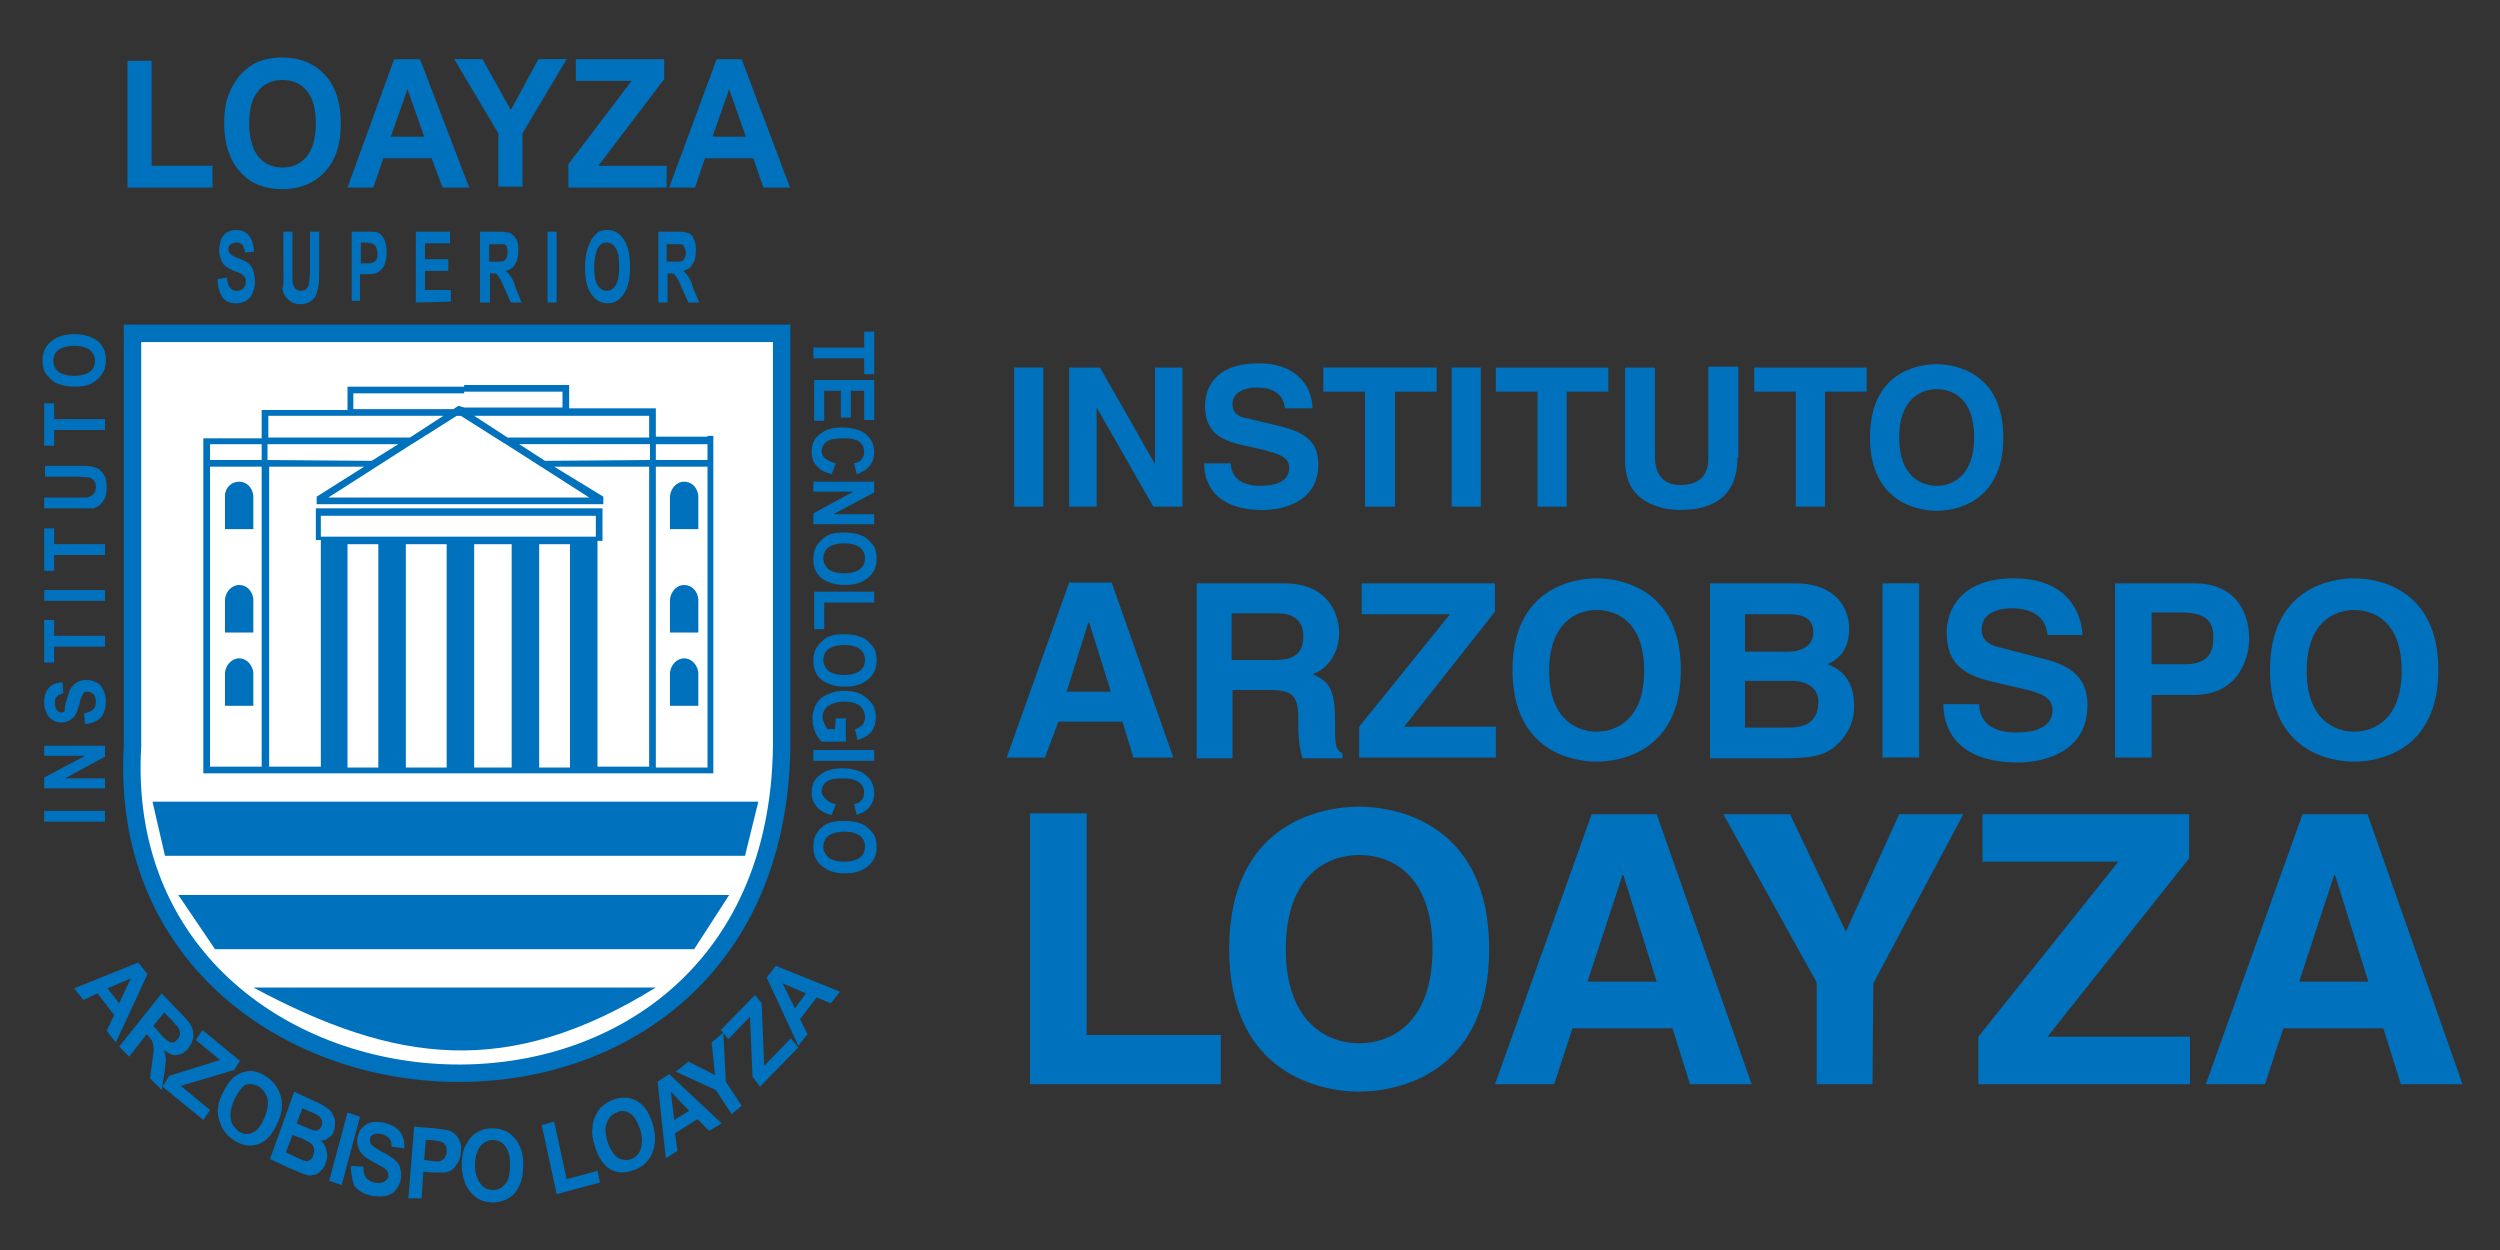 <?xml version="1.0" encoding="utf-8"?>
<!-- Generator: Adobe Illustrator 19.0.0, SVG Export Plug-In . SVG Version: 6.00 Build 0)  -->
<svg version="1.1" id="Capa_1" xmlns="http://www.w3.org/2000/svg" xmlns:xlink="http://www.w3.org/1999/xlink" x="0px" y="0px"
	 viewBox="-481 316 300 150" style="enable-background:new -481 316 300 150;" xml:space="preserve">
<rect x="-481" y="316" width="300" height="150" fill="#333333" stroke="none"/>
<style type="text/css">
	.st0{fill:#0071BC;}
	.st1{fill:#FFFFFF;stroke:#0071BC;stroke-width:2.092;stroke-miterlimit:22.926;}
	.st2{fill:#0071BC;stroke:#FFFFFF;stroke-width:0.151;stroke-miterlimit:22.926;}
</style>
<g id="XMLID_184_">
	<g id="XMLID_289_">
		<path id="XMLID_290_" class="st0" d="M-355.6,406.9h-4.6l7.5-21h5.1l7.4,21h-4.8l-1.3-4.3h-7.7L-355.6,406.9z M-353,399h5.3
			l-2.6-8.3h-0.1L-353,399z"/>
	</g>
	<g id="XMLID_285_">
		<path id="XMLID_286_" class="st0" d="M-337.5,386h10.6c5.6,0,6.6,4.1,6.6,5.9c0,2.3-1.2,4.3-3.2,5c1.7,0.8,2.7,1.4,2.7,5.3
			c0,3.1,0,3.8,0.9,4.2v0.6h-4.8c-0.3-1-0.5-2.1-0.5-4.2c0-2.9-0.2-4-3.4-4h-4.5v8.2h-4.3v-21H-337.5z M-328,395.2
			c2.3,0,3.4-0.8,3.4-2.9c0-1.1-0.5-2.7-3.1-2.7h-5.5v5.6H-328z"/>
	</g>
	<g id="XMLID_283_">
		<polygon id="XMLID_284_" class="st0" points="-301.5,406.9 -317.9,406.9 -317.9,403.2 -307,389.7 -317.6,389.7 -317.6,386 
			-301.6,386 -301.6,389.4 -312.5,403.2 -301.5,403.2 		"/>
	</g>
	<g id="XMLID_279_">
		<path id="XMLID_280_" class="st0" d="M-289.4,385.4c2.8,0,10.1,1.2,10.1,11c0,9.8-7.3,11-10.1,11s-10.1-1.2-10.1-11
			C-299.5,386.6-292.2,385.4-289.4,385.4z M-289.4,403.8c2.4,0,5.7-1.5,5.7-7.3c0-5.9-3.3-7.3-5.7-7.3s-5.7,1.5-5.7,7.3
			C-295.1,402.3-291.8,403.8-289.4,403.8z"/>
	</g>
	<g id="XMLID_274_">
		<path id="XMLID_275_" class="st0" d="M-275.8,386h10.2c5.1,0,6.5,3.2,6.5,5.4c0,3-1.7,3.9-2.6,4.3c2.6,1,3.2,3,3.2,5.1
			c0,1.7-0.7,3.2-1.8,4.3c-1.2,1.2-2.3,1.9-6.6,1.9h-8.9L-275.8,386L-275.8,386z M-271.6,394.2h5.1c1.7,0,3.1-0.7,3.1-2.3
			c0-1.7-1.2-2.2-3.2-2.2h-5L-271.6,394.2L-271.6,394.2z M-271.6,403.3h5.4c2.1,0,3.4-0.9,3.4-3.1c0-1.8-1.6-2.5-3.2-2.5h-5.6
			L-271.6,403.3L-271.6,403.3z"/>
	</g>
	<g id="XMLID_271_">
		<path id="XMLID_272_" class="st0" d="M-250.7,406.9h-4.4V386h4.4V406.9z"/>
	</g>
	<g id="XMLID_268_">
		<path id="XMLID_269_" class="st0" d="M-243.5,400.5c0,1.2,0.6,3.4,4.4,3.4c2.1,0,4.4-0.5,4.4-2.7c0-1.6-1.6-2.1-3.8-2.6l-2.2-0.5
			c-3.4-0.8-6.7-1.5-6.7-6.2c0-2.3,1.3-6.5,8.1-6.5c6.4,0,8.1,4.2,8.2,6.8h-4.2c-0.1-0.9-0.5-3.2-4.3-3.2c-1.7,0-3.6,0.6-3.6,2.5
			c0,1.6,1.3,2,2.2,2.2l5,1.3c2.9,0.7,5.5,1.9,5.5,5.6c0,6.3-6.4,6.9-8.3,6.9c-7.7,0-9-4.4-9-7H-243.5z"/>
	</g>
	<g id="XMLID_264_">
		<path id="XMLID_265_" class="st0" d="M-222.8,406.9h-4.4V386h9.6c4.1,0,6.5,2.6,6.5,6.7c0,1.9-1,6.7-6.7,6.7h-5V406.9z
			 M-218.7,395.7c3.3,0,3.3-2.3,3.3-3.3c0-2-1.1-2.9-3.9-2.9h-3.5v6.2C-222.8,395.7-218.7,395.7-218.7,395.7z"/>
	</g>
	<g id="XMLID_260_">
		<path id="XMLID_261_" class="st0" d="M-198.5,385.4c2.8,0,10.1,1.2,10.1,11c0,9.8-7.3,11-10.1,11c-2.8,0-10.1-1.2-10.1-11
			C-208.6,386.6-201.3,385.4-198.5,385.4z M-198.5,403.8c2.4,0,5.7-1.5,5.7-7.3c0-5.9-3.3-7.3-5.7-7.3c-2.4,0-5.7,1.5-5.7,7.3
			S-200.9,403.8-198.5,403.8z"/>
	</g>
	<g id="XMLID_257_">
		<path id="XMLID_258_" class="st0" d="M-350.6,440.2h16.1v5.9h-22.9v-32.5h6.8V440.2z"/>
	</g>
	<g id="XMLID_253_">
		<path id="XMLID_254_" class="st0" d="M-317.9,412.8c4.3,0,15.6,1.9,15.6,17.1c0,15.2-11.3,17.1-15.6,17.1s-15.6-1.9-15.6-17.1
			C-333.5,414.6-322.2,412.8-317.9,412.8z M-317.9,441.2c3.7,0,8.8-2.3,8.8-11.3c0-9.1-5.1-11.3-8.8-11.3s-8.8,2.3-8.8,11.3
			S-321.5,441.2-317.9,441.2z"/>
	</g>
	<g id="XMLID_249_">
		<path id="XMLID_250_" class="st0" d="M-294.5,446.1h-7.1l11.6-32.4h7.8l11.4,32.4h-7.4l-2.1-6.7h-12L-294.5,446.1z M-290.5,433.8
			h8.3l-4-12.8h-0.1L-290.5,433.8z"/>
	</g>
	<g id="XMLID_246_">
		<path id="XMLID_247_" class="st0" d="M-256.3,446.1h-6.7v-12.2l-11.2-20.2h8l6.7,14.1l6.4-14.1h7.7l-10.8,20.3L-256.3,446.1
			L-256.3,446.1z"/>
	</g>
	<g id="XMLID_243_">
		<path id="XMLID_244_" class="st0" d="M-218.3,446.1h-25.3v-5.7l16.8-21h-16.3v-5.7h24.8v5.3l-17,21.4h17.1v5.7H-218.3z"/>
	</g>
	<g id="XMLID_239_">
		<path id="XMLID_240_" class="st0" d="M-209.2,446.1h-7.1l11.6-32.4h7.8l11.4,32.4h-7.4l-2.1-6.7h-12L-209.2,446.1z M-205.1,433.8
			h8.3l-4-12.8h-0.1L-205.1,433.8z"/>
	</g>
	<g id="XMLID_236_">
		<path id="XMLID_237_" class="st0" d="M-355.8,376.8h-3.5v-16.7h3.5V376.8z"/>
	</g>
	<g id="XMLID_233_">
		<path id="XMLID_234_" class="st0" d="M-342.4,360.1h3.3v16.7h-3.5l-6.8-11.9l0,0v11.9h-3.3v-16.7h3.7l6.6,11.6l0,0V360.1z"/>
	</g>
	<g id="XMLID_230_">
		<path id="XMLID_231_" class="st0" d="M-333.3,371.6c0,0.9,0.5,2.7,3.5,2.7c1.7,0,3.5-0.4,3.5-2.2c0-1.3-1.3-1.6-3-2.1l-1.8-0.4
			c-2.7-0.6-5.3-1.2-5.3-4.9c0-1.9,1-5.1,6.4-5.1c5.1,0,6.5,3.3,6.5,5.4h-3.3c-0.1-0.7-0.4-2.5-3.4-2.5c-1.3,0-2.9,0.5-2.9,2
			c0,1.3,1.1,1.6,1.8,1.7l4.1,1c2.3,0.6,4.4,1.5,4.4,4.5c0,5-5.1,5.5-6.6,5.5c-6.1,0-7.1-3.5-7.1-5.6
			C-336.5,371.6-333.3,371.6-333.3,371.6z"/>
	</g>
	<g id="XMLID_227_">
		<path id="XMLID_228_" class="st0" d="M-313.7,376.8h-3.5V363h-5v-2.9h13.6v2.9h-5v13.8H-313.7z"/>
	</g>
	<g id="XMLID_207_">
		<path id="XMLID_225_" class="st0" d="M-303.3,376.8h-3.5v-16.7h3.5V376.8z"/>
	</g>
	<g id="XMLID_204_">
		<path id="XMLID_205_" class="st0" d="M-293,376.8h-3.5V363h-5v-2.9h13.5v2.9h-5V376.8z"/>
	</g>
	<g id="XMLID_201_">
		<path id="XMLID_202_" class="st0" d="M-272.5,370.9c0,4.4-2.6,6.3-6.9,6.3c-1.5,0-3.8-0.4-5.3-2c-0.9-1-1.3-2.4-1.3-4v-11.1h3.6
			v10.8c0,2.3,1.3,3.3,3,3.3c2.4,0,3.4-1.2,3.4-3.2v-11h3.6v10.9H-272.5z"/>
	</g>
	<g id="XMLID_189_">
		<path id="XMLID_190_" class="st0" d="M-262,376.8h-3.5V363h-5v-2.9h13.5v2.9h-5V376.8z"/>
	</g>
	<g id="XMLID_185_">
		<path id="XMLID_186_" class="st0" d="M-248.6,359.7c2.2,0,8,1,8,8.8s-5.8,8.8-8,8.8s-8-1-8-8.8
			C-256.6,360.6-250.8,359.7-248.6,359.7z M-248.6,374.3c1.9,0,4.5-1.2,4.5-5.8c0-4.7-2.6-5.8-4.5-5.8s-4.5,1.2-4.5,5.8
			S-250.5,374.3-248.6,374.3z"/>
	</g>
</g>
<g id="XMLID_73_">
	<path id="XMLID_183_" class="st1" d="M-465.1,356h77.9v49.5c-0.6,55.1-80.8,49.6-77.9,0V356L-465.1,356z"/>
	<path id="XMLID_182_" class="st2" d="M-437.9,425.7c-0.4,0-0.7-0.4-0.7-0.9s0.3-0.9,0.7-0.9s0.7,0.4,0.7,0.9
		C-437.1,425.3-437.5,425.7-437.9,425.7L-437.9,425.7z"/>
	<path id="XMLID_152_" class="st0" d="M-467.1,441.1l-1.1-1.4l0.9-1.9l-2-2.6l-1.7,0.8l-1.1-1.4l7.7-3.1l1.1,1.4L-467.1,441.1
		L-467.1,441.1z M-466.7,436.4l1.4-3l-2.8,1.2L-466.7,436.4L-466.7,436.4z M-466.7,441.6l5.1-6.4l2.4,2.5c0.6,0.6,1,1.1,1.2,1.5
		c0.2,0.4,0.2,0.8,0.2,1.3c-0.1,0.5-0.3,0.9-0.6,1.3c-0.4,0.5-0.8,0.7-1.3,0.8s-1-0.1-1.6-0.6c0.1,0.4,0.2,0.8,0.2,1.2
		s-0.1,0.9-0.2,1.7l-0.3,1.9l-1.4-1.4l0.3-2.2c0.1-0.8,0.2-1.3,0.1-1.6c0-0.2-0.1-0.4-0.1-0.6c-0.1-0.2-0.3-0.4-0.5-0.7l-0.2-0.2
		l-2.1,2.7L-466.7,441.6L-466.7,441.6z M-462.6,439.1l0.8,0.9c0.5,0.6,0.9,0.9,1.1,1c0.2,0.1,0.4,0.1,0.5,0.1c0.2,0,0.3-0.2,0.5-0.4
		c0.2-0.2,0.3-0.4,0.3-0.7c0-0.2-0.1-0.5-0.2-0.7c-0.1-0.1-0.4-0.4-0.8-0.9l-0.9-0.9L-462.6,439.1L-462.6,439.1z M-461.5,446.4
		l0.8-1.3l6.1-1.9l-2.9-2.4l0.8-1.2l4.5,3.7l-0.7,1.1l-6.4,1.9l3.5,2.9l-0.8,1.2L-461.5,446.4L-461.5,446.4z M-454.3,447.2
		c0.4-0.8,0.8-1.4,1.2-1.8c0.3-0.3,0.7-0.5,1.1-0.7c0.4-0.1,0.8-0.2,1.2-0.2c0.5,0.1,1,0.2,1.6,0.6c1,0.6,1.6,1.4,1.9,2.5
		c0.3,1,0.1,2.2-0.5,3.4c-0.6,1.2-1.3,2-2.2,2.3c-0.9,0.3-1.9,0.2-2.8-0.4c-1-0.6-1.6-1.4-1.9-2.5
		C-455,449.5-454.9,448.4-454.3,447.2L-454.3,447.2z M-452.9,448c-0.4,0.9-0.5,1.6-0.4,2.3c0.1,0.7,0.5,1.1,1,1.5
		c0.5,0.3,1.1,0.4,1.6,0.1c0.6-0.2,1-0.8,1.4-1.7c0.4-0.9,0.5-1.6,0.4-2.3c-0.1-0.6-0.5-1.1-1-1.5c-0.6-0.3-1.1-0.4-1.7-0.2
		C-452,446.5-452.5,447.1-452.9,448L-452.9,448z M-445.7,447l2.8,1.3c0.6,0.3,1,0.5,1.2,0.7c0.3,0.2,0.5,0.4,0.6,0.7
		c0.2,0.3,0.3,0.6,0.3,0.9c0,0.3,0,0.7-0.1,1c-0.1,0.4-0.3,0.7-0.6,0.9c-0.3,0.2-0.6,0.4-1,0.4c0.4,0.3,0.6,0.7,0.7,1.2
		c0.1,0.5,0.1,0.9-0.1,1.4c-0.1,0.4-0.3,0.7-0.6,1s-0.6,0.5-0.9,0.5c-0.3,0.1-0.7,0.1-1.1-0.1c-0.2-0.1-0.8-0.3-1.7-0.7l-2.4-1.1
		L-445.7,447L-445.7,447z M-444.7,449l-0.7,1.8l0.9,0.4c0.6,0.2,0.9,0.4,1,0.4c0.3,0.1,0.5,0.1,0.7,0c0.2-0.1,0.3-0.3,0.4-0.5
		c0.1-0.2,0.1-0.5,0-0.7s-0.2-0.4-0.4-0.5c-0.1-0.1-0.5-0.3-1.2-0.6L-444.7,449L-444.7,449z M-445.9,452.2l-0.8,2.1l1.3,0.6
		c0.5,0.2,0.8,0.4,1,0.4c0.2,0.1,0.4,0,0.6-0.1c0.2-0.1,0.3-0.3,0.4-0.6c0.1-0.2,0.1-0.5,0.1-0.7s-0.1-0.4-0.3-0.6
		c-0.2-0.2-0.6-0.4-1.2-0.7L-445.9,452.2L-445.9,452.2z M-441.5,457.7l2.2-8.2l1.5,0.5l-2.2,8.2L-441.5,457.7L-441.5,457.7z
		 M-438.9,455.9l1.5,0.1c0,0.6,0.1,1,0.3,1.3c0.2,0.3,0.6,0.5,1,0.6c0.5,0.1,0.9,0.1,1.2-0.1c0.3-0.2,0.5-0.4,0.5-0.7
		c0-0.2,0-0.4-0.1-0.5c-0.1-0.2-0.2-0.3-0.5-0.5c-0.2-0.1-0.5-0.3-1.1-0.6c-0.8-0.4-1.3-0.8-1.6-1.2c-0.4-0.6-0.5-1.2-0.4-1.8
		c0.1-0.4,0.2-0.8,0.5-1.1c0.3-0.3,0.6-0.6,1.1-0.7c0.4-0.1,0.9-0.1,1.5,0c0.9,0.2,1.6,0.6,2,1.1c0.4,0.6,0.6,1.2,0.5,2l-1.5-0.2
		c0-0.5-0.1-0.8-0.3-1c-0.2-0.2-0.5-0.4-0.9-0.5c-0.4-0.1-0.8-0.1-1.1,0.1c-0.2,0.1-0.3,0.3-0.3,0.5s0,0.4,0.1,0.6
		c0.2,0.2,0.6,0.5,1.3,0.9c0.7,0.3,1.2,0.7,1.5,0.9c0.3,0.3,0.6,0.6,0.7,1s0.2,0.9,0.1,1.4s-0.3,0.9-0.6,1.3
		c-0.3,0.4-0.7,0.6-1.2,0.7c-0.5,0.1-1,0.1-1.7,0c-0.9-0.2-1.6-0.6-2.1-1.2C-438.7,457.7-438.9,456.9-438.9,455.9L-438.9,455.9z
		 M-432,459.8l0.7-8.6l2.5,0.2c0.9,0.1,1.5,0.2,1.8,0.3c0.4,0.2,0.8,0.5,1,0.9c0.3,0.5,0.4,1,0.3,1.7c0,0.5-0.2,1-0.4,1.3
		c-0.2,0.3-0.4,0.6-0.7,0.8c-0.3,0.2-0.6,0.3-0.8,0.3c-0.4,0-0.9,0-1.6,0l-1-0.1l-0.2,3.2H-432L-432,459.8z M-429.9,452.8l-0.2,2.4
		l0.8,0.1c0.6,0.1,1,0.1,1.2,0c0.2-0.1,0.4-0.2,0.5-0.4c0.1-0.2,0.2-0.4,0.2-0.7s0-0.6-0.2-0.8c-0.1-0.2-0.3-0.4-0.6-0.4
		c-0.2-0.1-0.5-0.1-1.1-0.2L-429.9,452.8L-429.9,452.8z M-425.6,456c0-0.9,0.1-1.6,0.3-2.2c0.2-0.4,0.4-0.8,0.7-1.2
		c0.3-0.4,0.6-0.6,1-0.8c0.5-0.3,1-0.4,1.6-0.4c1.1,0,2,0.3,2.7,1.1c0.7,0.8,1.1,1.8,1.1,3.2s-0.3,2.5-0.9,3.3
		c-0.6,0.8-1.5,1.2-2.6,1.3c-1.1,0-2-0.3-2.7-1.1C-425.1,458.5-425.5,457.4-425.6,456L-425.6,456z M-424,455.9c0,1,0.3,1.7,0.7,2.2
		c0.4,0.5,0.9,0.7,1.5,0.7c0.6,0,1.1-0.3,1.5-0.8c0.4-0.5,0.5-1.3,0.5-2.3s-0.2-1.7-0.6-2.2s-0.9-0.7-1.5-0.7s-1.1,0.3-1.5,0.8
		C-423.8,454.2-424,454.9-424,455.9L-424,455.9z M-414.2,459.3l-1.8-8.3l1.5-0.4l1.5,6.9l3.7-1l0.3,1.4L-414.2,459.3L-414.2,459.3z
		 M-409.6,453.6c-0.3-0.8-0.4-1.6-0.3-2.2c0-0.5,0.1-0.9,0.3-1.4c0.2-0.4,0.4-0.8,0.7-1.1c0.4-0.4,0.9-0.7,1.4-0.9
		c1.1-0.4,2-0.4,2.9,0.1s1.5,1.4,1.9,2.7c0.4,1.3,0.4,2.5,0,3.5c-0.4,1-1.1,1.7-2.2,2.1c-1.1,0.4-2,0.4-2.9-0.1
		C-408.6,455.8-409.2,454.9-409.6,453.6L-409.6,453.6z M-408.1,453c0.3,0.9,0.7,1.5,1.2,1.9c0.5,0.3,1.1,0.4,1.6,0.2
		c0.6-0.2,1-0.6,1.2-1.3c0.2-0.6,0.2-1.4-0.1-2.3c-0.3-0.9-0.7-1.6-1.2-1.9s-1.1-0.4-1.6-0.1c-0.6,0.2-1,0.7-1.2,1.3
		C-408.4,451.2-408.4,452-408.1,453L-408.1,453z M-394.4,450.8l-1.5,0.9l-1.4-1.4l-2.7,1.7l0.3,2.1l-1.4,0.9l-1-9.2l1.4-0.9
		L-394.4,450.8L-394.4,450.8z M-398.3,449.3l-2.2-2.3l0.4,3.4L-398.3,449.3L-398.3,449.3z M-393.2,449.7l-1.9-2.9l-4.8-2.2l1.5-1.2
		l3.2,1.6l-0.4-3.9l1.4-1.2l0.3,5.9l1.9,2.9L-393.2,449.7L-393.2,449.7z M-389.8,446.4l-0.9-1.2l-0.3-7.2l-2.6,2.7l-0.9-1.1l4.1-4.2
		l0.8,1l0.3,7.5l3.2-3.3l0.9,1.1L-389.8,446.4L-389.8,446.4z M-380.2,435l-1.1,1.4l-1.7-0.7l-2,2.6l0.9,1.8l-1.1,1.4l-3.8-8.2
		l1.1-1.4L-380.2,435L-380.2,435z M-384.3,435.2l-2.8-1.2l1.5,3L-384.3,435.2L-384.3,435.2z"/>
	<path id="XMLID_139_" class="st0" d="M-454.9,349.5l1.1-0.2c0.1,0.6,0.2,1,0.4,1.2c0.2,0.3,0.5,0.4,0.8,0.4c0.4,0,0.6-0.1,0.8-0.3
		c0.2-0.2,0.3-0.5,0.3-0.8c0-0.2,0-0.4-0.1-0.5c-0.1-0.1-0.2-0.3-0.4-0.4c-0.1-0.1-0.4-0.2-0.9-0.4c-0.6-0.2-1-0.5-1.3-0.8
		c-0.3-0.5-0.5-1-0.5-1.7c0-0.4,0.1-0.8,0.2-1.2c0.2-0.4,0.4-0.7,0.7-0.9c0.3-0.2,0.7-0.3,1.1-0.3c0.7,0,1.2,0.2,1.6,0.7
		s0.5,1.1,0.6,1.9l-1.1,0.1c0-0.4-0.2-0.7-0.3-0.9c-0.2-0.2-0.4-0.3-0.7-0.3c-0.3,0-0.6,0.1-0.8,0.3c-0.1,0.1-0.2,0.3-0.2,0.5
		c0,0.2,0.1,0.4,0.2,0.5c0.1,0.2,0.5,0.4,1,0.6s1,0.4,1.2,0.6c0.3,0.2,0.5,0.5,0.6,0.9s0.2,0.8,0.2,1.3s-0.1,0.9-0.3,1.4
		c-0.2,0.4-0.4,0.7-0.8,0.9c-0.3,0.2-0.7,0.3-1.2,0.3c-0.7,0-1.2-0.2-1.6-0.7C-454.6,351.2-454.9,350.5-454.9,349.5L-454.9,349.5z
		 M-447,343.8h1.1v4.6c0,0.7,0,1.2,0,1.4c0,0.3,0.2,0.6,0.3,0.8c0.2,0.2,0.4,0.3,0.7,0.3c0.3,0,0.6-0.1,0.7-0.3
		c0.2-0.2,0.3-0.4,0.3-0.7c0-0.3,0.1-0.8,0.1-1.4v-4.7h1.1v4.4c0,1,0,1.7-0.1,2.2c-0.1,0.4-0.2,0.8-0.3,1.1
		c-0.2,0.3-0.4,0.5-0.7,0.7c-0.3,0.2-0.6,0.3-1.1,0.3s-0.9-0.1-1.2-0.3c-0.3-0.2-0.5-0.4-0.7-0.7c-0.2-0.3-0.3-0.6-0.3-0.9
		c0.2-0.6,0.1-1.3,0.1-2.3V343.8L-447,343.8z M-438.8,352.3v-8.5h1.8c0.7,0,1.1,0,1.3,0.1c0.3,0.1,0.6,0.4,0.8,0.8
		c0.2,0.4,0.3,1,0.3,1.6c0,0.5-0.1,1-0.2,1.3c-0.1,0.4-0.3,0.6-0.5,0.8c-0.2,0.2-0.4,0.3-0.6,0.4c-0.3,0.1-0.7,0.1-1.2,0.1h-0.7v3.2
		h-1V352.3z M-437.7,345.2v2.4h0.6c0.4,0,0.7,0,0.9-0.1c0.1-0.1,0.3-0.2,0.4-0.4c0.1-0.2,0.1-0.4,0.1-0.7c0-0.3-0.1-0.6-0.2-0.8
		c-0.1-0.2-0.3-0.3-0.5-0.4c-0.1,0-0.4-0.1-0.8-0.1h-0.5V345.2z M-431.1,352.3v-8.5h4.1v1.4h-3v1.9h2.8v1.4h-2.8v2.3h3.1v1.4
		L-431.1,352.3L-431.1,352.3z M-423.4,352.3v-8.5h2.4c0.6,0,1,0.1,1.3,0.2c0.3,0.2,0.5,0.4,0.7,0.8c0.2,0.4,0.2,0.8,0.2,1.3
		c0,0.6-0.1,1.2-0.4,1.6c-0.2,0.4-0.6,0.7-1.1,0.8c0.2,0.2,0.4,0.4,0.6,0.7c0.2,0.3,0.4,0.7,0.6,1.4l0.7,1.7h-1.3l-0.8-1.8
		c-0.3-0.7-0.5-1.1-0.6-1.2c-0.1-0.2-0.2-0.3-0.3-0.4s-0.3-0.1-0.6-0.1h-0.2v3.5H-423.4L-423.4,352.3z M-422.3,347.4h0.8
		c0.5,0,0.9,0,1-0.1c0.1-0.1,0.2-0.2,0.3-0.4c0.1-0.2,0.1-0.4,0.1-0.6c0-0.3,0-0.5-0.1-0.7c-0.1-0.2-0.2-0.3-0.4-0.3
		c-0.1,0-0.4,0-0.8,0h-0.9V347.4L-422.3,347.4z M-415.3,352.3v-8.5h1.1v8.5H-415.3L-415.3,352.3z M-410.8,348.1
		c0-0.9,0.1-1.6,0.3-2.2c0.1-0.4,0.3-0.8,0.5-1.2c0.2-0.3,0.5-0.6,0.7-0.8c0.3-0.2,0.7-0.3,1.2-0.3c0.8,0,1.5,0.4,2,1.2
		c0.5,0.8,0.7,1.8,0.7,3.2s-0.2,2.4-0.7,3.2c-0.5,0.8-1.1,1.2-2,1.2c-0.8,0-1.5-0.4-2-1.2C-410.6,350.5-410.8,349.4-410.8,348.1
		L-410.8,348.1z M-409.7,348c0,1,0.1,1.7,0.4,2.2c0.3,0.5,0.7,0.7,1.1,0.7c0.4,0,0.8-0.2,1.1-0.7c0.3-0.5,0.4-1.2,0.4-2.2
		s-0.1-1.7-0.4-2.2c-0.3-0.5-0.7-0.7-1.1-0.7c-0.5,0-0.8,0.2-1.1,0.7C-409.5,346.3-409.7,347.1-409.7,348L-409.7,348z M-402,352.3
		v-8.5h2.4c0.6,0,1,0.1,1.3,0.2c0.3,0.2,0.5,0.4,0.6,0.8c0.2,0.4,0.2,0.8,0.2,1.3c0,0.6-0.1,1.2-0.4,1.6c-0.2,0.4-0.6,0.7-1.1,0.8
		c0.2,0.2,0.4,0.4,0.6,0.7c0.2,0.3,0.4,0.7,0.6,1.4l0.7,1.7h-1.3l-0.8-1.8c-0.3-0.7-0.5-1.1-0.6-1.2c-0.1-0.2-0.2-0.3-0.3-0.4
		s-0.3-0.1-0.6-0.1h-0.2v3.5H-402L-402,352.3z M-400.9,347.4h0.8c0.5,0,0.9,0,1-0.1c0.1-0.1,0.2-0.2,0.3-0.4
		c0.1-0.2,0.1-0.4,0.1-0.6c0-0.3-0.1-0.5-0.2-0.7c-0.1-0.2-0.2-0.3-0.4-0.3c-0.1,0-0.4,0-0.8,0h-0.9v2.1H-400.9z"/>
	<path id="XMLID_128_" class="st0" d="M-468.4,414.6h-7.3v-1.3h7.3V414.6L-468.4,414.6z M-468.4,410.6h-7.3v-1.3l4.9-2.6h-4.9v-1.2
		h7.3v1.3l-4.8,2.6h4.8V410.6L-468.4,410.6z M-470.8,402.9l-0.1-1.3c0.5-0.1,0.8-0.2,1.1-0.5c0.2-0.2,0.3-0.5,0.3-0.9
		c0-0.4-0.1-0.7-0.3-0.9c-0.2-0.2-0.5-0.3-0.7-0.3s-0.3,0-0.4,0.1s-0.2,0.2-0.3,0.5c-0.1,0.2-0.2,0.5-0.3,1
		c-0.2,0.7-0.4,1.2-0.7,1.5c-0.4,0.4-0.9,0.6-1.5,0.6c-0.4,0-0.7-0.1-1-0.3c-0.3-0.2-0.6-0.5-0.7-0.8c-0.2-0.4-0.3-0.8-0.3-1.3
		c0-0.8,0.2-1.4,0.6-1.8c0.4-0.4,0.9-0.6,1.6-0.6l0.1,1.3c-0.4,0.1-0.6,0.2-0.8,0.4c-0.2,0.2-0.2,0.5-0.2,0.8c0,0.4,0.1,0.7,0.3,0.9
		c0.1,0.1,0.3,0.2,0.5,0.2c0.2,0,0.3-0.1,0.4-0.2c-0.1-0.2,0-0.6,0.2-1.3c0.2-0.6,0.3-1.1,0.5-1.4c0.2-0.3,0.4-0.5,0.7-0.7
		c0.3-0.2,0.7-0.3,1.2-0.3c0.4,0,0.8,0.1,1.2,0.3c0.4,0.2,0.6,0.5,0.8,0.9c0.2,0.4,0.3,0.8,0.3,1.4c0,0.8-0.2,1.4-0.6,1.9
		C-469.4,402.6-470,402.8-470.8,402.9L-470.8,402.9z M-468.4,393.6h-6.1v1.9h-1.2v-5.1h1.2v1.9h6.1V393.6L-468.4,393.6z
		 M-468.4,388.1h-7.3v-1.3h7.3V388.1L-468.4,388.1z M-468.4,382.6h-6.1v1.9h-1.2v-5.1h1.2v1.9h6.1V382.6L-468.4,382.6z M-475.7,377
		v-1.3h4c0.6,0,1,0,1.2,0c0.3-0.1,0.5-0.2,0.7-0.4c0.2-0.2,0.3-0.5,0.3-0.9s-0.1-0.6-0.3-0.8c-0.2-0.2-0.4-0.3-0.6-0.3
		c-0.3,0-0.7-0.1-1.2-0.1h-4v-1.3h3.8c0.9,0,1.5,0,1.9,0.1s0.7,0.2,0.9,0.4c0.2,0.2,0.4,0.4,0.6,0.8c0.1,0.3,0.2,0.7,0.2,1.2
		c0,0.6-0.1,1.1-0.2,1.4c-0.2,0.3-0.4,0.6-0.6,0.8c-0.3,0.2-0.5,0.3-0.8,0.4c-0.6,0-1.2,0-2,0H-475.7L-475.7,377z M-468.4,367.6
		h-6.1v1.9h-1.2v-5.1h1.2v1.9h6.1V367.6L-468.4,367.6z M-472,362.4c-0.7,0-1.4-0.1-1.9-0.3c-0.4-0.1-0.7-0.3-1-0.6
		c-0.3-0.3-0.5-0.5-0.7-0.8c-0.2-0.4-0.3-0.9-0.3-1.4c0-0.9,0.3-1.7,1-2.3c0.7-0.6,1.6-0.9,2.8-0.9c1.2,0,2.1,0.3,2.8,0.8
		c0.7,0.6,1,1.3,1,2.3s-0.3,1.7-1,2.3C-470,362.2-470.9,362.4-472,362.4L-472,362.4z M-472.1,361.1c0.8,0,1.5-0.2,1.9-0.5
		c0.4-0.3,0.6-0.8,0.6-1.3s-0.2-0.9-0.6-1.3c-0.4-0.3-1.1-0.5-1.9-0.5c-0.8,0-1.5,0.2-1.9,0.5s-0.6,0.8-0.6,1.3s0.2,1,0.6,1.3
		C-473.6,360.9-472.9,361.1-472.1,361.1L-472.1,361.1z"/>
	<path id="XMLID_113_" class="st0" d="M-383.4,357.7h6.1v-1.9h1.2v5.1h-1.2V359h-6.1V357.7L-383.4,357.7z M-383.4,361.6h7.3v4.8
		h-1.2v-3.5h-1.6v3.2h-1.2v-3.2h-2v3.6h-1.2v-4.9H-383.4z M-380.7,371.6l-0.5,1.3c-0.8-0.2-1.4-0.5-1.8-1c-0.4-0.4-0.6-1-0.6-1.7
		c0-0.9,0.3-1.6,1-2.1c0.7-0.6,1.6-0.8,2.7-0.8c1.2,0,2.2,0.3,2.8,0.8c0.7,0.6,1,1.3,1,2.2c0,0.8-0.3,1.4-0.8,1.9
		c-0.3,0.3-0.8,0.5-1.3,0.7l-0.3-1.3c0.4-0.1,0.7-0.2,0.9-0.5c0.2-0.2,0.3-0.5,0.3-0.9c0-0.5-0.2-0.9-0.6-1.2s-1-0.4-1.9-0.4
		c-0.9,0-1.6,0.1-2,0.4c-0.4,0.3-0.6,0.7-0.6,1.1c0,0.3,0.1,0.6,0.4,0.9C-381.6,371.3-381.2,371.5-380.7,371.6L-380.7,371.6z
		 M-383.4,373.8h7.3v1.3l-4.9,2.6h4.9v1.2h-7.3v-1.3l4.8-2.6h-4.8V373.8L-383.4,373.8z M-379.7,379.9c0.7,0,1.4,0.1,1.9,0.3
		c0.4,0.1,0.7,0.3,1,0.6c0.3,0.3,0.5,0.5,0.7,0.8c0.2,0.4,0.3,0.9,0.3,1.4c0,1-0.3,1.7-1,2.3c-0.7,0.6-1.6,0.9-2.8,0.9
		c-1.2,0-2.1-0.3-2.8-0.8c-0.7-0.6-1-1.3-1-2.3s0.3-1.7,1-2.3C-381.8,380.1-380.9,379.9-379.7,379.9L-379.7,379.9z M-379.7,381.2
		c-0.8,0-1.5,0.2-1.9,0.5c-0.4,0.3-0.6,0.8-0.6,1.3s0.2,0.9,0.6,1.3c0.4,0.3,1.1,0.5,1.9,0.5c0.8,0,1.5-0.2,1.9-0.5
		c0.4-0.3,0.6-0.8,0.6-1.3s-0.2-1-0.6-1.3C-378.2,381.4-378.8,381.2-379.7,381.2L-379.7,381.2z M-383.4,387h7.3v1.3h-6v3.2h-1.2V387
		H-383.4z M-379.7,392.1c0.7,0,1.4,0.1,1.9,0.3c0.4,0.1,0.7,0.3,1,0.6c0.3,0.3,0.5,0.5,0.7,0.8c0.2,0.4,0.3,0.9,0.3,1.4
		c0,1-0.3,1.7-1,2.3c-0.7,0.6-1.6,0.9-2.8,0.9c-1.2,0-2.1-0.3-2.8-0.8c-0.7-0.6-1-1.3-1-2.3s0.3-1.7,1-2.3
		C-381.8,392.3-380.9,392.1-379.7,392.1L-379.7,392.1z M-379.7,393.4c-0.8,0-1.5,0.2-1.9,0.5c-0.4,0.3-0.6,0.8-0.6,1.3
		s0.2,0.9,0.6,1.3c0.4,0.3,1.1,0.5,1.9,0.5c0.8,0,1.5-0.2,1.9-0.5c0.4-0.3,0.6-0.8,0.6-1.3s-0.2-1-0.6-1.3
		C-378.2,393.6-378.8,393.4-379.7,393.4L-379.7,393.4z M-380.7,402.2h1.2v2.8h-2.9c-0.3-0.3-0.6-0.7-0.8-1.2c-0.2-0.5-0.3-1-0.3-1.6
		c0-0.7,0.2-1.3,0.5-1.8c0.3-0.5,0.8-0.9,1.4-1.1c0.6-0.3,1.2-0.4,1.9-0.4c0.8,0,1.4,0.1,2,0.4c0.6,0.3,1,0.7,1.4,1.2
		c0.2,0.4,0.4,0.9,0.4,1.5c0,0.8-0.2,1.4-0.6,1.9c-0.4,0.4-0.9,0.7-1.6,0.9l-0.3-1.3c0.4-0.1,0.6-0.3,0.9-0.5
		c0.2-0.3,0.3-0.6,0.3-0.9c0-0.6-0.2-1-0.6-1.4c-0.4-0.3-1-0.5-1.8-0.5c-0.9,0-1.5,0.2-2,0.5c-0.4,0.3-0.7,0.8-0.7,1.3
		c0,0.3,0.1,0.5,0.2,0.8c0.1,0.3,0.3,0.5,0.4,0.7h0.9L-380.7,402.2L-380.7,402.2z M-383.4,406h7.3v1.3h-7.3V406L-383.4,406z
		 M-380.7,412.5l-0.5,1.3c-0.8-0.2-1.4-0.5-1.8-1s-0.6-1-0.6-1.7c0-0.9,0.3-1.6,1-2.1c0.7-0.6,1.6-0.8,2.7-0.8
		c1.2,0,2.2,0.3,2.8,0.8c0.7,0.6,1,1.3,1,2.2c0,0.8-0.3,1.4-0.8,1.9c-0.3,0.3-0.8,0.5-1.3,0.7l-0.3-1.3c0.4-0.1,0.7-0.2,0.9-0.5
		c0.2-0.2,0.3-0.5,0.3-0.9c0-0.5-0.2-0.9-0.6-1.2c-0.4-0.3-1-0.5-1.9-0.5c-0.9,0-1.6,0.1-2,0.4c-0.4,0.3-0.6,0.7-0.6,1.1
		c0,0.3,0.1,0.6,0.4,0.9C-381.6,412.2-381.2,412.4-380.7,412.5L-380.7,412.5z M-379.7,414.5c0.7,0,1.4,0.1,1.9,0.3
		c0.4,0.1,0.7,0.3,1,0.6c0.3,0.3,0.5,0.5,0.7,0.8c0.2,0.4,0.3,0.9,0.3,1.4c0,1-0.3,1.7-1,2.3c-0.7,0.6-1.6,0.9-2.8,0.9
		c-1.2,0-2.1-0.3-2.8-0.9c-0.7-0.6-1-1.3-1-2.3s0.3-1.7,1-2.3C-381.8,414.7-380.9,414.5-379.7,414.5L-379.7,414.5z M-379.7,415.8
		c-0.8,0-1.5,0.2-1.9,0.5c-0.4,0.3-0.6,0.8-0.6,1.3s0.2,0.9,0.6,1.3c0.4,0.3,1.1,0.5,1.9,0.5c0.8,0,1.5-0.2,1.9-0.5
		c0.4-0.3,0.6-0.8,0.6-1.3s-0.2-1-0.6-1.3C-378.2,416-378.8,415.8-379.7,415.8L-379.7,415.8z"/>
	<path id="XMLID_103_" class="st0" d="M-465.7,338.5v-15.2h2.9v12.6h7.3v2.6H-465.7L-465.7,338.5z M-454.1,330.9
		c0-1.6,0.2-2.9,0.7-3.9c0.3-0.8,0.8-1.5,1.3-2.1c0.6-0.6,1.2-1.1,1.9-1.4c0.9-0.4,1.9-0.6,3.1-0.6c2.1,0,3.8,0.7,5.1,2.1
		s1.9,3.4,1.9,5.8c0,2.5-0.6,4.4-1.9,5.8s-3,2.1-5.1,2.1c-2.2,0-3.9-0.7-5.1-2.1C-453.4,335.3-454.1,333.3-454.1,330.9L-454.1,330.9
		z M-451.1,330.8c0,1.7,0.4,3.1,1.1,4c0.8,0.9,1.7,1.3,2.9,1.3c1.2,0,2.1-0.4,2.9-1.3c0.7-0.9,1.1-2.2,1.1-4c0-1.8-0.4-3.1-1.1-3.9
		c-0.7-0.9-1.7-1.3-2.9-1.3c-1.2,0-2.2,0.4-2.9,1.3C-450.7,327.7-451.1,329-451.1,330.8L-451.1,330.8z M-424.7,338.5h-3.2l-1.3-3.5
		h-5.8l-1.2,3.5h-3.1l5.6-15.4h3.1L-424.7,338.5L-424.7,338.5z M-430.1,332.4l-2-5.7l-2,5.7H-430.1L-430.1,332.4z M-421.2,338.5V332
		l-5.3-8.9h3.4l3.4,6.1l3.3-6.1h3.4l-5.3,8.9v6.4h-2.9V338.5z M-412.8,338.5v-2.8l7.6-10h-6.7v-2.6h10.6v2.4l-7.9,10.4h8.2v2.6
		H-412.8L-412.8,338.5z M-386.2,338.5h-3.2l-1.2-3.5h-5.8l-1.2,3.5h-3.1l5.7-15.4h3L-386.2,338.5L-386.2,338.5z M-391.5,332.4
		l-2-5.7l-2,5.7H-391.5L-391.5,332.4z"/>
	<polygon id="XMLID_102_" class="st0" points="-462.7,412.2 -390,412.2 -391.6,418.7 -461.2,418.7 	"/>
	<polygon id="XMLID_101_" class="st0" points="-459.6,423.4 -393.5,423.4 -397.7,429.9 -455.2,429.9 	"/>
	<path id="XMLID_100_" class="st0" d="M-450.6,434.5h48.3C-420.1,445.5-433.6,443.6-450.6,434.5L-450.6,434.5z"/>
	<g id="XMLID_74_">
		<g id="XMLID_96_">
			<path id="XMLID_99_" class="st0" d="M-450.6,375.5c-0.1-1-0.8-1.7-1.7-1.7c-0.9,0-1.7,0.7-1.7,1.7l0,0v4h3.4V375.5L-450.6,375.5z
				"/>
			<path id="XMLID_98_" class="st0" d="M-452.3,386.2c-0.9,0-1.6,0.8-1.7,1.7l0,0v4h3.4v-4l0,0
				C-450.7,386.9-451.4,386.2-452.3,386.2z"/>
			<path id="XMLID_97_" class="st0" d="M-452.3,395c-0.9,0-1.6,0.8-1.7,1.7l0,0v4h3.4v-4l0,0C-450.7,395.8-451.4,395-452.3,395z"/>
		</g>
		<g id="XMLID_92_">
			<path id="XMLID_95_" class="st0" d="M-397.2,375.5c-0.1-1-0.8-1.7-1.7-1.7s-1.6,0.8-1.7,1.7l0,0v4h3.4L-397.2,375.5L-397.2,375.5
				z"/>
			<path id="XMLID_94_" class="st0" d="M-398.9,386.2c-0.9,0-1.6,0.8-1.7,1.7l0,0v4h3.4v-4l0,0C-397.3,386.9-398,386.2-398.9,386.2z
				"/>
			<path id="XMLID_93_" class="st0" d="M-398.9,395c-0.9,0-1.6,0.8-1.7,1.7l0,0v4h3.4v-4l0,0C-397.3,395.8-398,395-398.9,395z"/>
		</g>
		<path id="XMLID_75_" class="st0" d="M-396.1,368.4h-6.2v-2.6v-0.1V365h-10.4v-1.9v-0.2v-0.7h-12.6v0.8h11.8v1.9h-11.8l-0.7-0.2
			l-0.6,0.4h-12v-1.9h13.3v-0.8h-14v0.7v0.2v1.9h-10.3v0.7v0.1v2.6h-6.2h-0.8v0.9v1.9v0.6v36v0.4v0.4h30.4h0.4h30.4v-0.4V408v-36
			v-0.9v-1.9v-0.9h-0.7V368.4z M-403.1,365.9v2.6h-17l-4-2.6H-403.1z M-415.6,371.3l-3.1-2h15.7v1.9L-415.6,371.3L-415.6,371.3z
			 M-431.6,369.3l0.5-0.3l4.9-3.1h0.2h0.3l4.9,3.1l0.5,0.3l10,6.4h-15.5h-0.4h-15.4L-431.6,369.3z M-436.4,371.3L-436.4,371.3
			l-12.5-0.1v-1.9h15.7L-436.4,371.3z M-448.9,365.9h21.1l-4,2.6h-17v-2.6H-448.9z M-455.8,369.3h6.2v1.9h-6.2V369.3z M-455.8,372
			h6.2v36h-6.2V372z M-439.3,408.1v-26.8h3.7v26.8C-435.6,408.1-439.3,408.1-439.3,408.1z M-426.2,377.9h0.4h16.3v2.5h-3.1h-3.7
			h-3.3h-4.5h-1.7h-0.4h-1.3h-4.9h-3.3h-3.7h-3.1v-2.5H-426.2z M-432.3,408.1v-26.8h4.9v26.8C-427.4,408.1-432.3,408.1-432.3,408.1z
			 M-424.1,408.1v-26.8h4.5v26.8C-419.6,408.1-424.1,408.1-424.1,408.1z M-416.3,408.1v-26.8h3.7v26.8
			C-412.6,408.1-416.3,408.1-416.3,408.1z M-409.3,381.3v-0.4h0.6v-3v-0.4V377h-17h-0.4h-17v0.4v0.4v3h0.6v0.4V408h-6.2v-36h11.4
			l-5.7,3.6l0,0l0,0v0.9h17h0.4h17v-0.9l0,0l0,0l-5.9-3.6h11.4v36h-6.2C-409.3,408-409.3,381.3-409.3,381.3z M-396.1,408.1h-6.2V372
			h6.2V408.1z M-396.1,371.2h-6.2v-1.9h6.2V371.2z"/>
	</g>
</g>
</svg>
